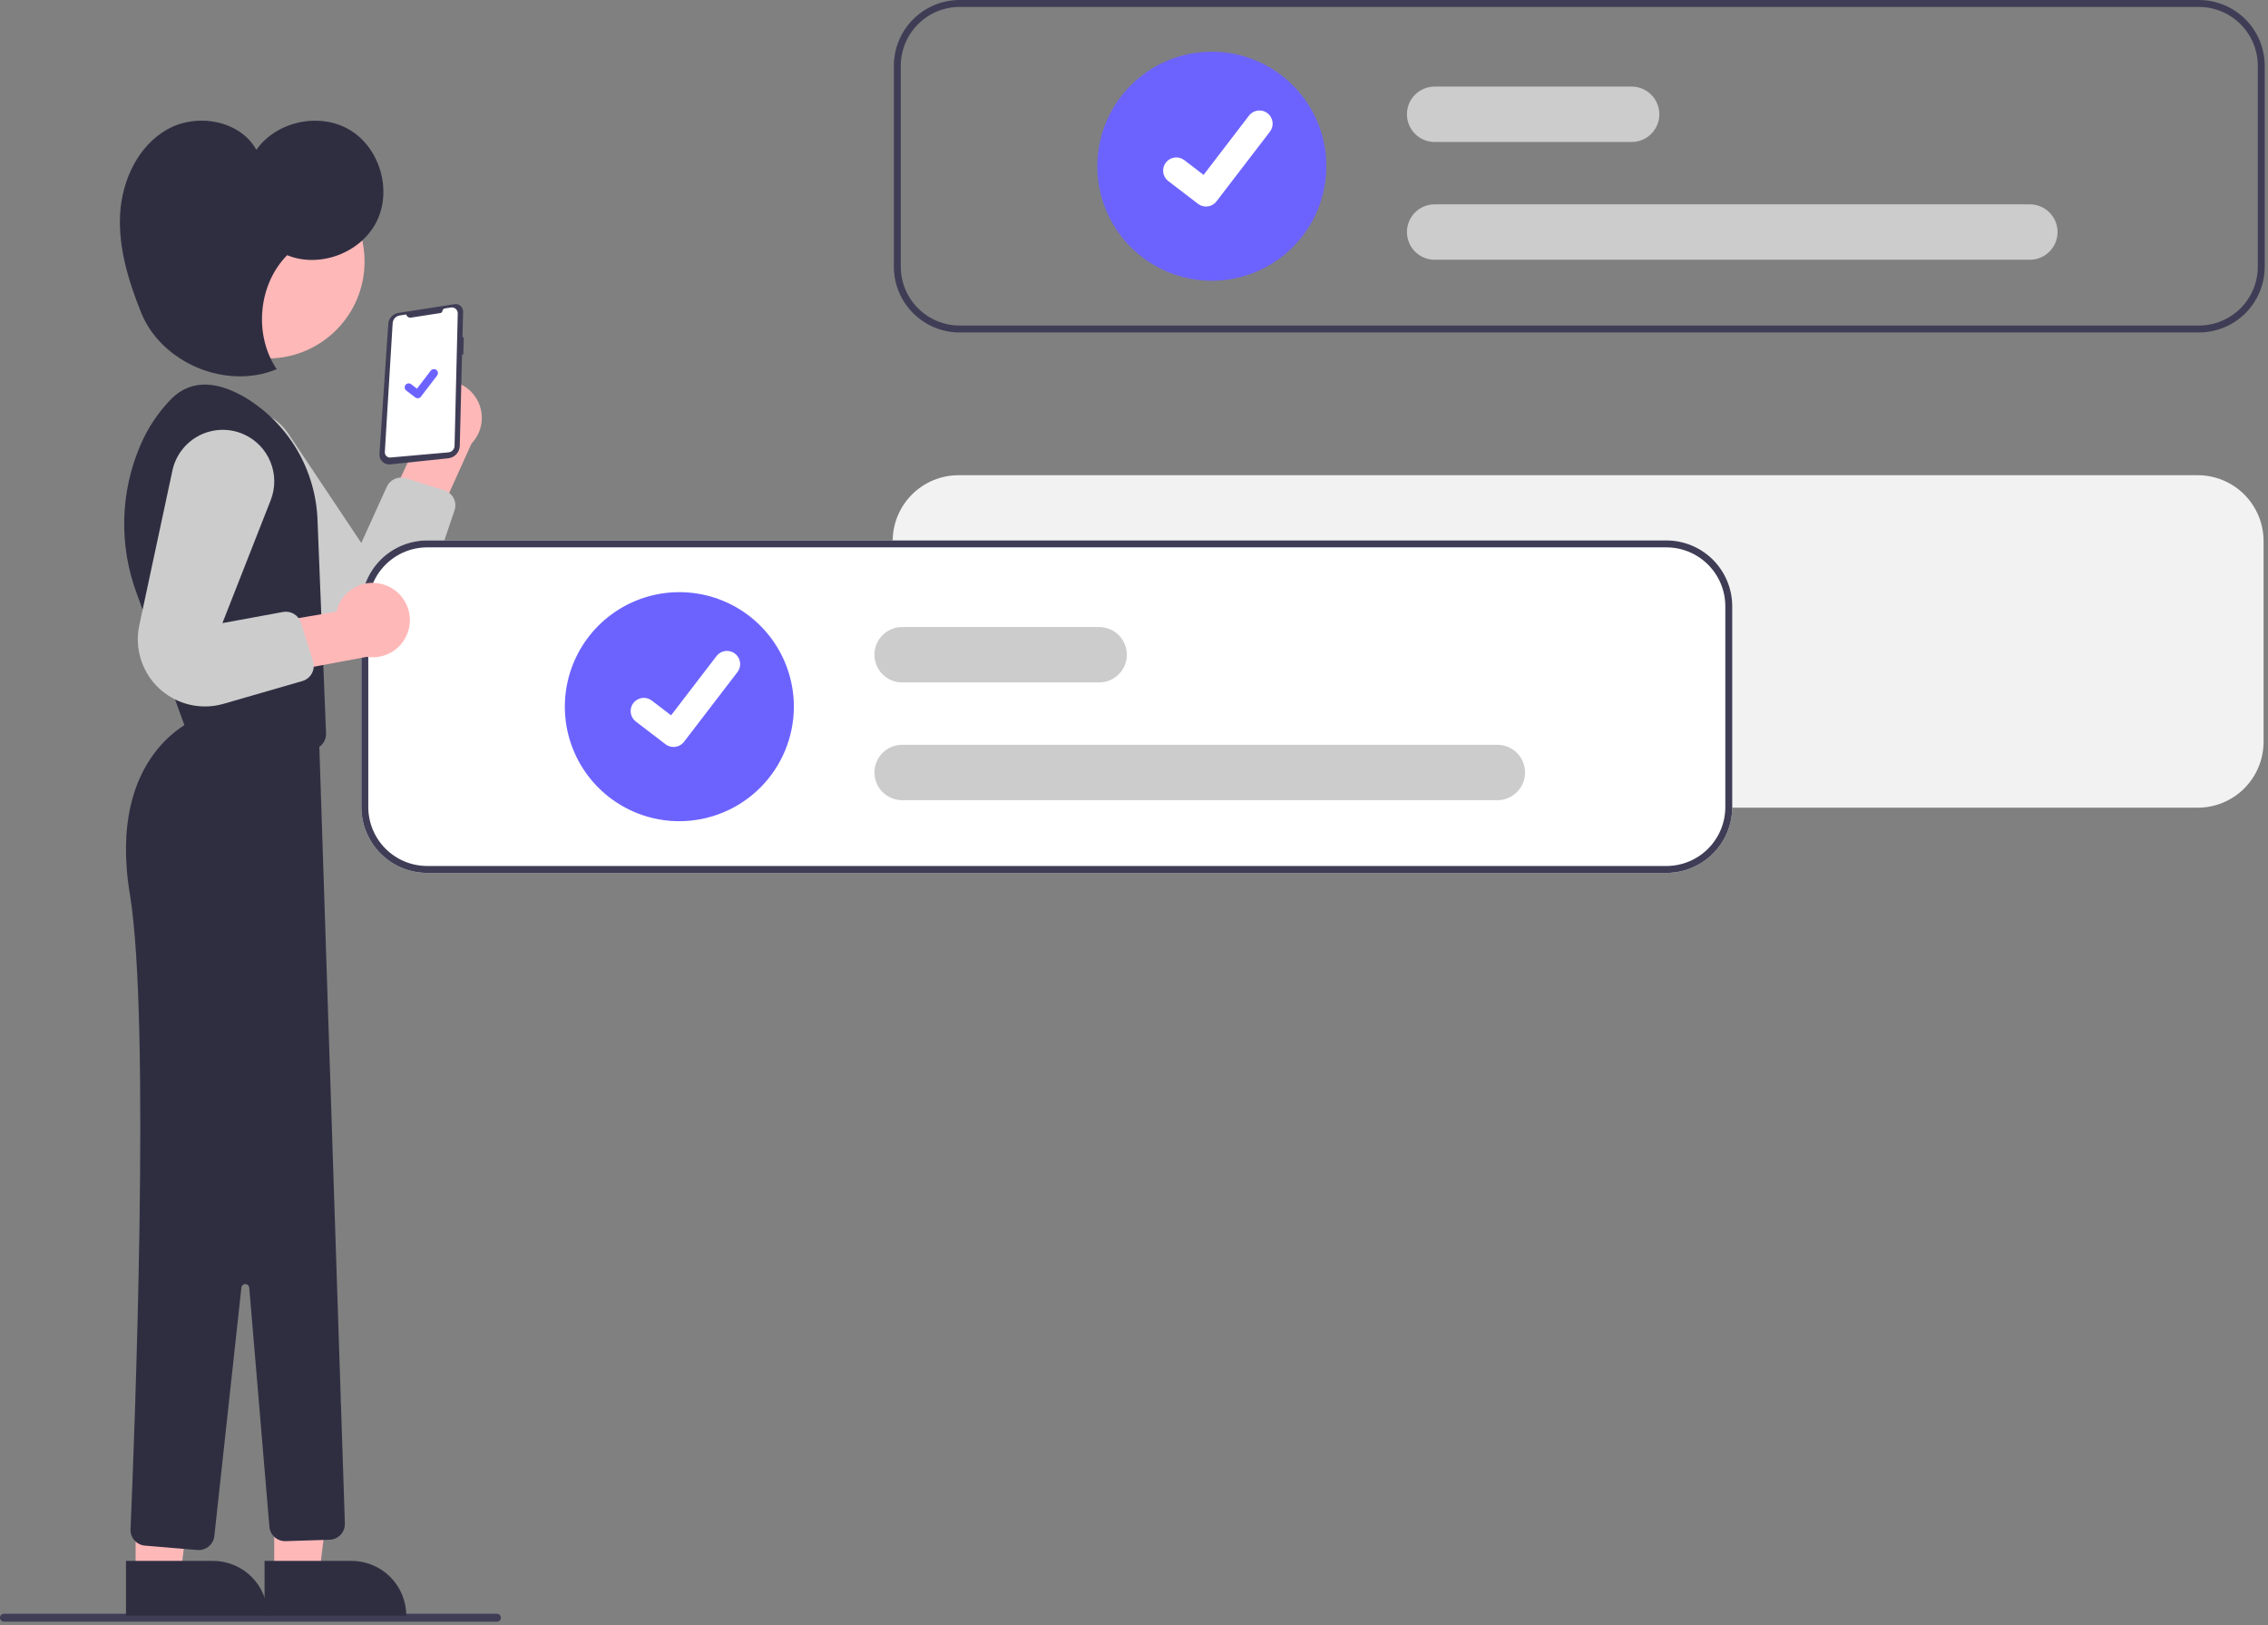 <svg width="575" height="412" viewBox="0 0 575 412" fill="none" xmlns="http://www.w3.org/2000/svg">
<rect x="0" y="0" width="575" height="412" fill="#808080" stroke="none"/>
<g clip-path="url(#clip0_459_1651)">
<path d="M557.195 120.464H243.002C238.579 120.468 234.339 122.227 231.211 125.354C228.084 128.482 226.325 132.722 226.321 137.145V188.063C226.325 192.486 228.084 196.726 231.211 199.854C234.339 202.981 238.579 204.74 243.002 204.744H557.195C561.618 204.74 565.858 202.981 568.985 199.854C572.113 196.726 573.871 192.486 573.875 188.063V137.145C573.871 132.722 572.113 128.482 568.985 125.354C565.858 122.227 561.618 120.468 557.195 120.464V120.464Z" fill="#F2F2F2"/>
<path d="M126 411.084H1C0.735 411.084 0.48 410.979 0.293 410.792C0.105 410.604 0 410.35 0 410.084C0 409.819 0.105 409.565 0.293 409.377C0.48 409.19 0.735 409.084 1 409.084H126C126.265 409.084 126.52 409.19 126.707 409.377C126.895 409.565 127 409.819 127 410.084C127 410.35 126.895 410.604 126.707 410.792C126.52 410.979 126.265 411.084 126 411.084Z" fill="#3F3D56"/>
<path d="M107.646 97.978C106.487 98.71 105.502 99.687 104.762 100.841C104.021 101.994 103.542 103.296 103.359 104.654C103.175 106.013 103.292 107.395 103.701 108.704C104.11 110.012 104.8 111.215 105.724 112.228L96.637 131.633L107.083 140.032L119.531 112.447C121.129 110.782 122.062 108.589 122.151 106.283C122.24 103.976 121.48 101.718 120.015 99.934C118.55 98.151 116.482 96.966 114.202 96.606C111.923 96.246 109.59 96.734 107.646 97.978V97.978Z" fill="#FFB8B8"/>
<path d="M55.425 105.854C58.301 104.126 61.732 103.572 65.005 104.306C68.279 105.039 71.145 107.005 73.008 109.795L91.603 137.637L98.058 123.406C98.461 122.517 99.175 121.807 100.066 121.408C100.957 121.009 101.962 120.949 102.894 121.24L112.637 124.284C113.146 124.443 113.618 124.702 114.025 125.046C114.433 125.39 114.767 125.812 115.009 126.288C115.251 126.763 115.395 127.282 115.434 127.814C115.472 128.346 115.404 128.88 115.233 129.385L108.563 149.079C107.72 151.571 106.31 153.832 104.445 155.687C102.58 157.542 100.311 158.939 97.815 159.769C95.319 160.6 92.665 160.84 90.061 160.472C87.456 160.103 84.973 159.136 82.805 157.647V157.647C81.792 156.951 80.857 156.147 80.017 155.25L52.615 125.97C51.284 124.548 50.288 122.847 49.7 120.99C49.112 119.134 48.947 117.17 49.216 115.241C49.486 113.312 50.183 111.468 51.257 109.844C52.332 108.22 53.756 106.856 55.425 105.854V105.854Z" fill="#CCCCCC"/>
<path d="M115.578 77.085C116.077 77.097 116.551 77.308 116.895 77.669C117.239 78.031 117.425 78.514 117.413 79.014L117.253 85.476L117.577 85.506L117.46 89.895L117.144 89.856L116.569 113.008C116.549 113.801 116.242 114.559 115.704 115.141C115.166 115.724 114.435 116.091 113.647 116.174L98.925 117.724C98.567 117.761 98.204 117.72 97.864 117.603C97.523 117.486 97.212 117.296 96.952 117.046C96.692 116.796 96.491 116.492 96.361 116.156C96.231 115.819 96.177 115.459 96.201 115.099L98.434 82.132C98.481 81.439 98.762 80.783 99.231 80.272C99.7 79.76 100.329 79.424 101.015 79.317L115.227 77.109C115.343 77.09 115.46 77.082 115.578 77.085V77.085Z" fill="#3F3D56"/>
<path d="M104.184 80.517L111.656 79.356C111.79 79.335 111.914 79.27 112.008 79.172C112.102 79.074 112.161 78.947 112.176 78.812V78.812C112.193 78.658 112.26 78.515 112.366 78.403C112.473 78.292 112.613 78.219 112.765 78.195L114.339 77.951C114.554 77.917 114.773 77.931 114.982 77.992C115.19 78.053 115.383 78.159 115.547 78.302C115.71 78.445 115.84 78.623 115.927 78.822C116.014 79.021 116.057 79.237 116.052 79.454L115.243 113.021C115.233 113.438 115.07 113.836 114.785 114.14C114.5 114.444 114.113 114.632 113.698 114.669L98.987 115.977C98.799 115.994 98.61 115.97 98.433 115.907C98.255 115.844 98.093 115.743 97.958 115.612C97.823 115.48 97.718 115.321 97.65 115.146C97.582 114.97 97.552 114.782 97.564 114.594L99.549 81.931C99.578 81.45 99.771 80.993 100.096 80.636C100.42 80.28 100.857 80.045 101.334 79.971L102.993 79.713C103.054 79.973 103.21 80.2 103.431 80.349C103.652 80.497 103.921 80.557 104.184 80.517V80.517Z" fill="white"/>
<path d="M69.522 398.946L80.954 398.945L86.391 354.849L69.518 354.851L69.522 398.946Z" fill="#FFB8B8"/>
<path d="M103.003 409.559L67.073 409.562L67.072 395.68L89.12 395.678C90.943 395.678 92.748 396.037 94.432 396.735C96.117 397.432 97.647 398.454 98.936 399.743C100.225 401.032 101.248 402.563 101.946 404.247C102.644 405.931 103.003 407.736 103.003 409.559V409.559L103.003 409.559Z" fill="#2F2E41"/>
<path d="M34.386 398.946L45.818 398.945L51.255 354.849L34.382 354.851L34.386 398.946Z" fill="#FFB8B8"/>
<path d="M67.867 409.559L31.937 409.562L31.936 395.68L53.984 395.678C57.666 395.678 61.197 397.14 63.8 399.743C66.404 402.347 67.867 405.877 67.867 409.559L67.867 409.559Z" fill="#2F2E41"/>
<path d="M67.867 90.867C81.431 90.867 92.428 79.87 92.428 66.306C92.428 52.741 81.431 41.745 67.867 41.745C54.302 41.745 43.306 52.741 43.306 66.306C43.306 79.87 54.302 90.867 67.867 90.867Z" fill="#FFB8B8"/>
<path d="M80.508 132.019C80.307 125.704 78.529 119.54 75.337 114.088C72.144 108.636 67.638 104.07 62.228 100.806C55.883 97.067 48.937 95.609 43.412 101.135C40.094 104.536 37.437 108.524 35.576 112.896C30.464 124.81 30.13 138.233 34.642 150.386L47.793 186.72L78.233 190.018C78.804 190.08 79.383 190.018 79.928 189.836C80.474 189.654 80.974 189.356 81.394 188.964C81.814 188.571 82.145 188.093 82.363 187.561C82.582 187.029 82.683 186.456 82.66 185.881L80.508 132.019Z" fill="#2F2E41"/>
<path d="M49.722 182.246C49.722 182.246 26.981 190.735 32.927 226.684C38.262 258.942 34.022 366.014 33.096 387.657C33.051 388.689 33.408 389.698 34.091 390.472C34.775 391.246 35.731 391.726 36.76 391.811L50.035 392.917C51.075 393.004 52.107 392.681 52.912 392.017C53.717 391.353 54.231 390.401 54.343 389.364L61.2 326.39C61.226 326.143 61.344 325.915 61.53 325.75C61.717 325.585 61.957 325.496 62.206 325.499C62.454 325.502 62.693 325.597 62.875 325.766C63.057 325.936 63.169 326.167 63.19 326.415L68.299 387.01C68.385 388.031 68.859 388.98 69.625 389.661C70.39 390.342 71.387 390.704 72.411 390.672L83.561 390.319C84.087 390.302 84.604 390.182 85.083 389.966C85.562 389.749 85.993 389.44 86.353 389.057C86.713 388.673 86.993 388.223 87.178 387.731C87.364 387.239 87.45 386.715 87.433 386.19L80.865 186.445L49.722 182.246Z" fill="#2F2E41"/>
<path d="M72.797 64.688C81.011 68.057 91.501 64.121 95.472 56.181C99.444 48.24 96.301 37.486 88.678 32.934C81.056 28.382 70.097 30.715 64.99 37.978C60.836 30.493 49.952 28.585 42.48 32.761C35.007 36.938 30.937 45.685 30.454 54.232C29.972 62.779 32.57 71.198 35.74 79.15C40.867 92.013 57.373 98.938 70.143 93.585C64.297 84.878 65.451 72.136 72.797 64.688Z" fill="#2F2E41"/>
<path d="M105.898 100.956C105.679 100.956 105.466 100.886 105.291 100.755L105.281 100.746L102.997 99C102.891 98.918 102.802 98.817 102.736 98.702C102.669 98.587 102.626 98.459 102.608 98.327C102.591 98.195 102.6 98.061 102.634 97.932C102.669 97.803 102.728 97.683 102.809 97.577C102.89 97.471 102.991 97.382 103.107 97.316C103.222 97.249 103.349 97.206 103.482 97.188C103.614 97.171 103.748 97.18 103.877 97.214C104.005 97.248 104.126 97.308 104.232 97.389L105.711 98.523L109.206 93.963C109.287 93.857 109.388 93.769 109.504 93.702C109.619 93.635 109.746 93.592 109.878 93.575C110.011 93.557 110.145 93.566 110.273 93.6C110.402 93.635 110.523 93.694 110.628 93.775L110.629 93.775L110.607 93.806L110.629 93.775C110.843 93.939 110.982 94.181 111.017 94.448C111.053 94.715 110.98 94.984 110.817 95.198L106.706 100.559C106.611 100.683 106.488 100.783 106.348 100.851C106.208 100.92 106.055 100.955 105.899 100.955L105.898 100.956Z" fill="#6C63FF"/>
<path d="M557.49 0H243.297C238.874 0.004 234.634 1.763 231.506 4.89C228.379 8.017 226.62 12.258 226.616 16.68V67.599C226.62 72.022 228.379 76.262 231.506 79.389C234.634 82.517 238.874 84.275 243.297 84.279H557.49C561.913 84.275 566.153 82.517 569.28 79.389C572.408 76.262 574.166 72.022 574.17 67.599V16.68C574.166 12.258 572.408 8.017 569.28 4.89C566.153 1.763 561.913 0.004 557.49 0ZM572.415 67.599C572.409 71.556 570.835 75.349 568.037 78.146C565.239 80.944 561.447 82.518 557.49 82.524H243.297C239.34 82.518 235.547 80.944 232.75 78.146C229.952 75.348 228.378 71.556 228.372 67.599V16.68C228.378 12.724 229.952 8.931 232.75 6.133C235.547 3.336 239.34 1.761 243.297 1.756H557.49C561.447 1.761 565.239 3.336 568.037 6.133C570.835 8.931 572.409 12.724 572.415 16.68V67.599Z" fill="#3F3D56"/>
<path d="M307.236 71.172C301.494 71.172 295.88 69.469 291.106 66.279C286.332 63.089 282.611 58.555 280.413 53.25C278.216 47.945 277.641 42.108 278.761 36.476C279.881 30.844 282.646 25.671 286.706 21.611C290.767 17.551 295.94 14.786 301.571 13.665C307.203 12.545 313.04 13.12 318.345 15.317C323.65 17.515 328.185 21.236 331.375 26.01C334.565 30.785 336.268 36.398 336.268 42.14C336.259 49.837 333.197 57.216 327.755 62.659C322.312 68.102 314.933 71.163 307.236 71.172V71.172Z" fill="#6C63FF"/>
<path d="M514.622 65.843H363.72C361.857 65.843 360.07 65.103 358.753 63.786C357.436 62.469 356.696 60.683 356.696 58.82C356.696 56.958 357.436 55.171 358.753 53.854C360.07 52.537 361.857 51.797 363.72 51.797H514.622C516.485 51.797 518.271 52.537 519.588 53.854C520.905 55.171 521.645 56.958 521.645 58.82C521.645 60.683 520.905 62.469 519.588 63.786C518.271 65.103 516.485 65.843 514.622 65.843V65.843Z" fill="#CCCCCC"/>
<path d="M413.662 35.994H363.72C361.857 35.994 360.07 35.254 358.753 33.937C357.436 32.62 356.696 30.834 356.696 28.971C356.696 27.108 357.436 25.322 358.753 24.005C360.07 22.688 361.857 21.948 363.72 21.948H413.662C415.525 21.948 417.311 22.688 418.628 24.005C419.945 25.322 420.685 27.108 420.685 28.971C420.685 30.834 419.945 32.62 418.628 33.937C417.311 35.254 415.525 35.994 413.662 35.994V35.994Z" fill="#CCCCCC"/>
<path d="M305.753 52.352C305.033 52.353 304.331 52.12 303.755 51.688L303.719 51.661L296.195 45.905C295.845 45.638 295.552 45.305 295.332 44.924C295.111 44.544 294.968 44.124 294.91 43.688C294.852 43.252 294.881 42.809 294.994 42.385C295.108 41.96 295.304 41.562 295.571 41.213C295.838 40.864 296.172 40.572 296.553 40.352C296.933 40.132 297.354 39.989 297.79 39.932C298.225 39.875 298.668 39.904 299.093 40.018C299.517 40.132 299.915 40.329 300.264 40.597L305.138 44.335L316.655 29.309C316.922 28.96 317.255 28.668 317.635 28.449C318.015 28.229 318.435 28.086 318.87 28.029C319.305 27.971 319.747 28 320.171 28.113C320.595 28.227 320.993 28.423 321.341 28.69L321.342 28.691L321.271 28.79L321.344 28.691C322.047 29.231 322.507 30.028 322.623 30.906C322.739 31.785 322.501 32.674 321.962 33.378L308.416 51.044C308.102 51.451 307.699 51.78 307.238 52.006C306.777 52.232 306.27 52.349 305.756 52.348L305.753 52.352Z" fill="white"/>
<path d="M422.49 137H108.297C103.874 137.004 99.633 138.763 96.506 141.89C93.379 145.017 91.62 149.258 91.616 153.68V204.599C91.62 209.022 93.379 213.262 96.506 216.389C99.633 219.517 103.874 221.275 108.297 221.279H422.49C426.913 221.275 431.153 219.517 434.28 216.389C437.408 213.262 439.166 209.022 439.17 204.599V153.68C439.166 149.258 437.408 145.017 434.28 141.89C431.153 138.763 426.913 137.004 422.49 137V137Z" fill="white"/>
<path d="M422.49 137H108.297C103.874 137.004 99.633 138.763 96.506 141.89C93.379 145.017 91.62 149.258 91.616 153.68V204.599C91.62 209.022 93.379 213.262 96.506 216.389C99.633 219.517 103.874 221.275 108.297 221.279H422.49C426.913 221.275 431.153 219.517 434.28 216.389C437.408 213.262 439.166 209.022 439.17 204.599V153.68C439.166 149.258 437.408 145.017 434.28 141.89C431.153 138.763 426.913 137.004 422.49 137V137ZM437.415 204.599C437.409 208.556 435.835 212.348 433.037 215.146C430.239 217.944 426.447 219.518 422.49 219.524H108.297C104.34 219.518 100.547 217.944 97.749 215.146C94.952 212.348 93.378 208.556 93.372 204.599V153.68C93.378 149.724 94.952 145.931 97.749 143.133C100.547 140.336 104.34 138.761 108.296 138.756H422.49C426.447 138.761 430.239 140.336 433.037 143.133C435.835 145.931 437.409 149.724 437.415 153.68V204.599Z" fill="#3F3D56"/>
<path d="M172.236 208.172C166.494 208.172 160.88 206.469 156.106 203.279C151.332 200.089 147.611 195.555 145.413 190.25C143.216 184.945 142.641 179.108 143.761 173.476C144.881 167.844 147.646 162.671 151.706 158.611C155.767 154.551 160.94 151.786 166.571 150.665C172.203 149.545 178.041 150.12 183.345 152.317C188.65 154.515 193.185 158.236 196.375 163.01C199.565 167.785 201.268 173.398 201.268 179.14C201.259 186.837 198.197 194.216 192.755 199.659C187.312 205.102 179.933 208.163 172.236 208.172V208.172Z" fill="#6C63FF"/>
<path d="M379.622 202.843H228.72C226.857 202.843 225.07 202.103 223.753 200.786C222.436 199.469 221.696 197.683 221.696 195.82C221.696 193.957 222.436 192.171 223.753 190.854C225.07 189.537 226.857 188.797 228.72 188.797H379.622C381.485 188.797 383.271 189.537 384.588 190.854C385.905 192.171 386.645 193.957 386.645 195.82C386.645 197.683 385.905 199.469 384.588 200.786C383.271 202.103 381.485 202.843 379.622 202.843V202.843Z" fill="#CCCCCC"/>
<path d="M278.662 172.994H228.72C227.797 172.994 226.884 172.813 226.032 172.46C225.18 172.107 224.406 171.589 223.753 170.937C223.101 170.285 222.584 169.511 222.231 168.659C221.878 167.807 221.696 166.893 221.696 165.971C221.696 165.049 221.878 164.135 222.231 163.283C222.584 162.431 223.101 161.657 223.753 161.005C224.406 160.353 225.18 159.835 226.032 159.482C226.884 159.129 227.797 158.948 228.72 158.948H278.662C280.525 158.948 282.311 159.688 283.628 161.005C284.945 162.322 285.685 164.108 285.685 165.971C285.685 167.834 284.945 169.62 283.628 170.937C282.311 172.254 280.525 172.994 278.662 172.994V172.994Z" fill="#CCCCCC"/>
<path d="M170.753 189.352C170.033 189.353 169.331 189.12 168.755 188.688L168.719 188.661L161.195 182.905C160.845 182.638 160.552 182.305 160.332 181.925C160.111 181.544 159.968 181.124 159.91 180.688C159.852 180.253 159.881 179.81 159.994 179.385C160.108 178.96 160.304 178.562 160.571 178.213C160.838 177.864 161.172 177.572 161.553 177.352C161.933 177.132 162.354 176.99 162.79 176.932C163.225 176.875 163.668 176.904 164.093 177.018C164.517 177.133 164.915 177.329 165.264 177.597L170.138 181.335L181.655 166.309C181.922 165.961 182.255 165.668 182.635 165.449C183.015 165.229 183.435 165.087 183.87 165.029C184.305 164.972 184.747 165 185.171 165.114C185.595 165.227 185.993 165.423 186.341 165.69L186.342 165.691L186.271 165.79L186.344 165.691C187.047 166.231 187.507 167.028 187.623 167.907C187.739 168.785 187.501 169.674 186.962 170.378L173.416 188.044C173.102 188.451 172.699 188.78 172.238 189.006C171.777 189.233 171.27 189.349 170.756 189.348L170.753 189.352Z" fill="white"/>
<path d="M98.109 148.486C96.846 147.952 95.482 147.702 94.112 147.752C92.742 147.802 91.4 148.152 90.18 148.777C88.96 149.403 87.892 150.288 87.051 151.37C86.21 152.453 85.617 153.707 85.313 155.043L64.192 158.662L63.261 172.033L93.015 166.504C95.294 166.866 97.627 166.379 99.572 165.136C101.516 163.892 102.937 161.979 103.565 159.758C104.193 157.537 103.984 155.163 102.979 153.085C101.973 151.008 100.24 149.372 98.109 148.486L98.109 148.486Z" fill="#FFB8B8"/>
<path d="M61.829 110.107C64.889 111.482 67.303 113.982 68.569 117.089C69.836 120.196 69.858 123.671 68.631 126.793L56.389 157.956L71.758 155.131C72.718 154.954 73.709 155.135 74.545 155.638C75.381 156.142 76.004 156.933 76.297 157.864L79.361 167.601C79.521 168.11 79.578 168.645 79.528 169.176C79.478 169.707 79.322 170.223 79.07 170.693C78.818 171.163 78.474 171.577 78.059 171.913C77.645 172.248 77.167 172.497 76.655 172.645L56.678 178.413C54.151 179.142 51.489 179.276 48.901 178.804C46.314 178.332 43.871 177.266 41.765 175.691C39.658 174.116 37.945 172.074 36.761 169.726C35.576 167.377 34.952 164.786 34.938 162.156V162.156C34.931 160.927 35.057 159.701 35.315 158.499L43.709 119.285C44.116 117.381 44.944 115.592 46.133 114.049C47.321 112.507 48.84 111.249 50.577 110.369C52.314 109.49 54.227 109.009 56.173 108.964C58.12 108.919 60.053 109.309 61.829 110.107Z" fill="#CCCCCC"/>
</g>
<defs>
<clipPath id="clip0_459_1651">
<rect width="574.171" height="411.085" fill="white"/>
</clipPath>
</defs>
</svg>
